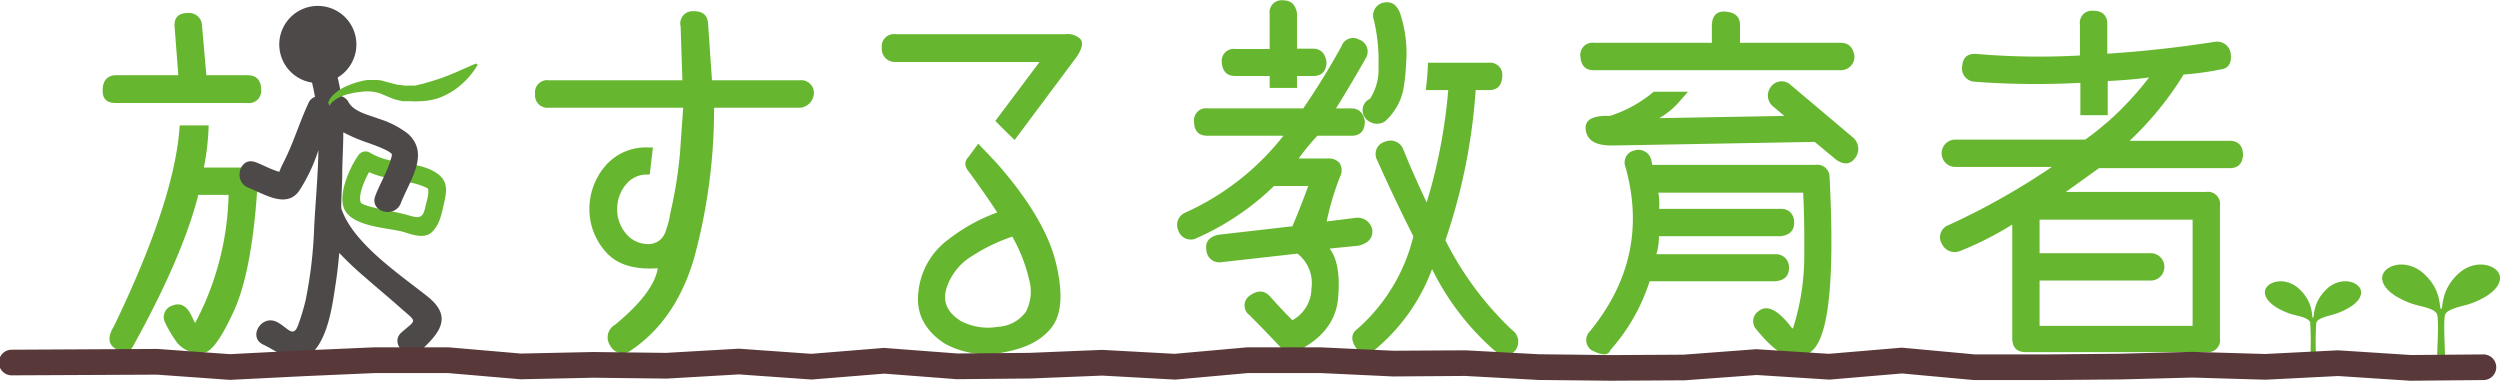 <svg id="レイヤー_5" data-name="レイヤー 5" xmlns="http://www.w3.org/2000/svg" viewBox="0 0 292.46 44.54"><defs><style>.cls-1{fill:#66b72f;}.cls-2{fill:#4c4948;}.cls-3{fill:#59383a;}</style></defs><path class="cls-1" d="M560.75,269.45c0-1.1-.24-4.62,0-5.24s1.58-.9,2.49-1.14,3.63-1.29,3.92-2.92-2.73-2.73-4.88-.72-1.72,4.11-2,4.11.19-2.1-2-4.11-5.16-.91-4.88.72,3,2.68,3.93,2.92,2.24.47,2.48,1.1,0,4.18,0,5.28Z" transform="translate(-274.71 -227.4)"/><path class="cls-1" d="M545.68,269.45a30.85,30.85,0,0,1,0-4.31c.19-.52,1.29-.75,2-.95s3-1.06,3.23-2.4-2.24-2.25-4-.59-1.42,3.38-1.62,3.38.16-1.73-1.61-3.38-4.26-.75-4,.59,2.48,2.2,3.23,2.4,1.85.39,2.05.91a33.08,33.08,0,0,1,0,4.35Z" transform="translate(-274.71 -227.4)"/><path class="cls-1" d="M368.28,236.79H358l-.46-6.69c-.09-1-.69-1.42-1.82-1.39a1.43,1.43,0,0,0-1.39,1.77l.21,6.31H338.91a1.42,1.42,0,0,0-1.6,1.61,1.44,1.44,0,0,0,1.6,1.6l15.72,0-.38,5.41a52.11,52.11,0,0,1-1.12,6.92h0a11.31,11.31,0,0,1-.6,2.26,2.06,2.06,0,0,1-2,1.36,3.35,3.35,0,0,1-2.67-1.32,4.35,4.35,0,0,1-.95-2.72,4.48,4.48,0,0,1,.95-2.84,3.16,3.16,0,0,1,2.67-1.25l.19,0,.37-3.17h-.56a6.23,6.23,0,0,0-5,2.15,7.74,7.74,0,0,0-1.87,5.1,7.47,7.47,0,0,0,1.95,5c1.28,1.45,3.3,2.07,6.05,1.88-.31,1.93-2,4.14-5,6.61a1.69,1.69,0,0,0-.59,2.4,1.63,1.63,0,0,0,2.27.72q5.4-3.54,7.56-10.89A66.46,66.46,0,0,0,358.25,240h10.11a1.78,1.78,0,0,0,1.56-1.6A1.48,1.48,0,0,0,368.28,236.79Z" transform="translate(-274.71 -227.4)"/><path class="cls-1" d="M401.06,231.93a2.15,2.15,0,0,0-1.75-.53h-19.8a1.43,1.43,0,0,0-1.64,1.6,1.53,1.53,0,0,0,1.64,1.65h16.81l-5.17,6.89c.82.85,1.65,1.67,2.26,2.23L400.7,234C401.34,233,401.46,232.33,401.06,231.93Z" transform="translate(-274.71 -227.4)"/><path class="cls-1" d="M391.35,246.53h0c-.53-.57-1.36-1.44-2.2-2.32L388,245.77c-.51.53-.47,1.13.12,1.81,1.15,1.57,2.24,3.13,3.25,4.67a20.91,20.91,0,0,0-5.75,3.19,8.67,8.67,0,0,0-3.46,6q-.52,3.8,3.06,6.15a10.09,10.09,0,0,0,7.05,1q3.94-.74,5.58-3.05t.36-7.5Q396.92,252.88,391.35,246.53Zm3.37,17.35a4.31,4.31,0,0,1-3.27,1.75,6.82,6.82,0,0,1-4.36-.69c-1.57-1-2.13-2.25-1.66-3.8a6.79,6.79,0,0,1,3-3.79,20.71,20.71,0,0,1,4.7-2.27,18.78,18.78,0,0,1,2,5.14A5.09,5.09,0,0,1,394.72,263.88Z" transform="translate(-274.71 -227.4)"/><path class="cls-1" d="M487.06,246.69H468l-.13-.63a1.55,1.55,0,0,0-2-1.05,1.43,1.43,0,0,0-1,1.94q2.94,10.53-4.17,19.21a1.44,1.44,0,0,0,.17,2.19c1.26.67,2,.66,2.23,0a22.28,22.28,0,0,0,4.59-8.05h14.7c1.07-.09,1.6-.61,1.6-1.56a1.51,1.51,0,0,0-1.6-1.6H468.48a7.1,7.1,0,0,0,.3-2.11H483c1.06-.11,1.6-.64,1.6-1.6s-.62-1.63-1.6-1.6h-14.2a7.63,7.63,0,0,0-.09-1.89h16.94c.11,2,.15,4.45.13,7.45a27.93,27.93,0,0,1-1.31,8.39c0,.11-.17,0-.42-.38q-2.23-2.75-3.62-1.6a1.43,1.43,0,0,0-.21,2.19q2.22,2.73,4,3.24a3,3,0,0,0,2.52-.84q2.91-2.66,2-20.27A1.43,1.43,0,0,0,487.06,246.69Z" transform="translate(-274.71 -227.4)"/><path class="cls-1" d="M469,235.61H490.1a1.57,1.57,0,0,0,1.55-1.64c-.14-1-.67-1.56-1.6-1.56H478.26v-2.1q0-1.49-1.86-1.56c-.95,0-1.43.57-1.43,1.73v1.93H461.2a1.42,1.42,0,0,0-1.61,1.6c.09,1.1.62,1.63,1.61,1.6Z" transform="translate(-274.71 -227.4)"/><path class="cls-1" d="M491.49,243.49l-7.25-6.11a1.55,1.55,0,0,0-2.36.17,1.64,1.64,0,0,0,.17,2.23l1.39,1.18-14.62.26a9.27,9.27,0,0,0,2.57-2.19c.29-.31.54-.61.78-.9h-4c-.24.19-.47.39-.74.58a15,15,0,0,1-4.38,2.25c-2.11-.08-3.05.5-2.82,1.73s1.26,1.76,3.2,1.73L487,244l2.53,2.1c.92.62,1.67.54,2.23-.25A1.75,1.75,0,0,0,491.49,243.49Z" transform="translate(-274.71 -227.4)"/><path class="cls-1" d="M436.68,241.64a6.84,6.84,0,0,0,2.19-3.71h0a24.62,24.62,0,0,0,.34-3.2h0a14.86,14.86,0,0,0-.71-5.77c-.4-1.07-1.08-1.48-2.07-1.22a1.54,1.54,0,0,0-1,2,20.32,20.32,0,0,1,.54,5.39,6.26,6.26,0,0,1-1,3.83,1.47,1.47,0,0,0-.55,2.24A1.75,1.75,0,0,0,436.68,241.64Z" transform="translate(-274.71 -227.4)"/><path class="cls-1" d="M451.59,266a37.72,37.72,0,0,1-7.79-10.49,68.7,68.7,0,0,0,3.54-17.57h1.55c1,0,1.53-.55,1.56-1.64a1.42,1.42,0,0,0-1.6-1.56h-7.09a31.41,31.41,0,0,1-.26,3.2h2.63a62.79,62.79,0,0,1-2.52,13.14c-1-2.1-1.94-4.21-2.78-6.31a1.6,1.6,0,0,0-2.07-.8,1.49,1.49,0,0,0-.93,2.19q1.95,4.38,4.22,8.89a21,21,0,0,1-6.49,10.78q-1.19.84-.21,2.28a1.61,1.61,0,0,0,2.19.21,22.33,22.33,0,0,0,6.7-9.44,30.62,30.62,0,0,0,7.29,9.52c1,.73,1.79.72,2.44,0A1.66,1.66,0,0,0,451.59,266Z" transform="translate(-274.71 -227.4)"/><path class="cls-1" d="M419.24,236.29h4v1.4h3.2v-1.4h1.9c1,0,1.53-.55,1.55-1.64-.14-1-.67-1.56-1.6-1.56h-1.85V229c-.14-1-.67-1.56-1.6-1.56a1.41,1.41,0,0,0-1.6,1.6v4.09h-4a1.4,1.4,0,0,0-1.6,1.56C417.71,235.74,418.22,236.29,419.24,236.29Z" transform="translate(-274.71 -227.4)"/><path class="cls-1" d="M435.24,254.23a1.76,1.76,0,0,0-2-1.34l-3.33.42a32.16,32.16,0,0,1,1.56-5.23,1.62,1.62,0,0,0-.06-1.62,1.65,1.65,0,0,0-1.33-.52h-3.45a29.07,29.07,0,0,1,2.19-2.66h4c1,0,1.53-.55,1.56-1.64-.14-1-.67-1.56-1.6-1.56H431c1.12-1.8,2.29-3.76,3.5-5.9a1.48,1.48,0,0,0-.8-2.15,1.44,1.44,0,0,0-2.07.8,84.8,84.8,0,0,1-4.46,7.25H416a1.4,1.4,0,0,0-1.6,1.56c0,1.09.55,1.64,1.56,1.64h8.89a30.47,30.47,0,0,1-11.5,9,1.56,1.56,0,0,0-.8,2.07,1.53,1.53,0,0,0,1.93,1,30.91,30.91,0,0,0,9.27-6.19h4c-.53,1.48-1.15,3.06-1.85,4.71l-8.72,1q-1.56.39-1.35,1.77a1.52,1.52,0,0,0,1.77,1.43l8.89-1a4.36,4.36,0,0,1,1.64,4.06,4.3,4.3,0,0,1-2.23,3.73c-.93-.93-1.81-1.87-2.65-2.82-.68-.71-1.48-.71-2.41,0a1.38,1.38,0,0,0,0,2.19c1.07,1.06,2.3,2.34,3.71,3.83a1.74,1.74,0,0,0,1.9.42q4.45-2.19,4.8-6.23t-1-5.77l3.41-.34C434.81,255.84,435.36,255.22,435.24,254.23Z" transform="translate(-274.71 -227.4)"/><path class="cls-1" d="M535.51,243.87H523.84a37.76,37.76,0,0,0,6.32-7.75,34.46,34.46,0,0,0,4.3-.59c.92-.11,1.33-.7,1.22-1.77a1.61,1.61,0,0,0-1.86-1.47q-6.44,1-12.59,1.39v-3.46c0-1-.55-1.56-1.64-1.56a1.4,1.4,0,0,0-1.56,1.6v3.63a86.67,86.67,0,0,1-12-.17c-1.1-.11-1.69.35-1.77,1.39a1.55,1.55,0,0,0,1.43,1.85,96.78,96.78,0,0,0,12.39.13v3.79h3.2v-4c1.71-.08,3.33-.22,4.84-.42a37.08,37.08,0,0,1-4.42,4.82h0l-.06,0,0,.05a.08.08,0,0,0,0,0,7.36,7.36,0,0,1-.7.6,25,25,0,0,1-2.3,1.8H503.45a1.6,1.6,0,1,0,0,3.2h11.29a83.27,83.27,0,0,1-12.05,6.79,1.51,1.51,0,0,0-.8,2.23,1.65,1.65,0,0,0,2.15.8,38.19,38.19,0,0,0,6.07-3.08v13.27q0,1.65,1.56,1.65h21.19a1.4,1.4,0,0,0,1.55-1.6V251.45a1.42,1.42,0,0,0-1.6-1.6H516.38l3.88-2.78h15.29q1.47,0,1.56-1.56C537.08,244.42,536.55,243.87,535.51,243.87Zm-4.3,9.23v12.42h-17.9v-5.3h13a1.6,1.6,0,1,0,0-3.2H513.31V253.1Z" transform="translate(-274.71 -227.4)"/><path class="cls-1" d="M303.66,239.45a1.42,1.42,0,0,0,1.6-1.56c0-1.12-.57-1.69-1.6-1.69h-4.81l-.5-5.72a1.52,1.52,0,0,0-1.65-1.56c-1.18,0-1.7.6-1.55,1.81l.42,5.47h-7.25c-1,0-1.57.57-1.6,1.69s.49,1.56,1.56,1.56Z" transform="translate(-274.71 -227.4)"/><path class="cls-1" d="M302.94,247h-4.38a29.1,29.1,0,0,0,.56-4.93h-3.39q-.53,8.66-7.7,23.51c-.76,1.23-.68,2.12.25,2.65s1.66.34,2-.34q5.82-10.53,7.63-17.69h3.54a33.52,33.52,0,0,1-3.92,15l-.51-1.05c-.53-1-1.25-1.37-2.15-1a1.4,1.4,0,0,0-.84,2,14.81,14.81,0,0,0,1.43,2.38,3.36,3.36,0,0,0,3.2,1.11c.82-.14,2-1.76,3.42-4.88s2.38-8.16,2.78-15.13C304.9,247.55,304.26,247,302.94,247Z" transform="translate(-274.71 -227.4)"/><path class="cls-1" d="M321,246.27a7.84,7.84,0,0,1-3-1,1,1,0,0,0-1.41.37c-1,1.38-2.48,4.75-1.51,6.4,1.08,1.85,4.77,2,6.6,2.43,1.05.28,2.62,1,3.58.06s1.16-2.35,1.44-3.56c.34-1.47.34-2.51-1-3.38s-3.18-1-4.69-1.32c-1.3-.29-1.85,1.69-.55,2,.82.19,1.65.35,2.48.53a8.13,8.13,0,0,1,1.72.59c.37.17,0,1.46-.1,1.82-.26,1.11-.32,1.87-1.65,1.49-.66-.19-1.32-.35-2-.5s-3.83-.68-4-1.13c-.41-1,.89-3.55,1.48-4.37l-1.41.37a9.24,9.24,0,0,0,3.48,1.2c1.29.29,1.84-1.7.55-2Z" transform="translate(-274.71 -227.4)"/><path class="cls-2" d="M324.72,262.08c-3.21-2.55-8.78-6.26-10.09-10.32h0c0-1.2.08-2.39.11-3.57,0-1.81.13-3.57.13-5.31a19.82,19.82,0,0,0,2.86,1.22c.3.11,2.94,1,2.83,1.44-.35,1.65-1.36,3.21-1.95,4.79-.69,1.87,2.29,2.67,3,.82,1-2.62,3.43-5.72.84-8.09a10.74,10.74,0,0,0-3.41-1.76c-1.11-.43-2.94-.81-3.55-1.94a1.39,1.39,0,0,0-.86-.71,21.44,21.44,0,0,0-.42-2.18,4.51,4.51,0,1,0-3,.59c.14.55.25,1.11.35,1.68a1.27,1.27,0,0,0-.77.73c-1.08,2.33-1.8,4.81-3,7.1-.15.3-.28.62-.41.93h0c-1-.28-1.85-.78-2.78-1.13-1.87-.7-2.67,2.28-.82,3s4.41,2.45,5.91.38a19.56,19.56,0,0,0,2.27-4.79c-.05,3.06-.35,6.14-.5,9.05a51,51,0,0,1-1,8.53,25.94,25.94,0,0,1-.86,2.85c-.59,1.69-1.28.25-2.55-.35-1.79-.84-3.36,1.82-1.55,2.67,1.65.77,4,2.74,5.72,1,1.95-1.94,2.4-5.78,2.79-8.34.17-1.11.29-2.25.39-3.38a37.42,37.42,0,0,0,2.89,2.74c1.47,1.29,3,2.55,4.42,3.82,1.82,1.58,1.7,1.23,0,2.71-1.51,1.29.68,3.46,2.18,2.18C326.16,266.35,327.71,264.46,324.72,262.08Z" transform="translate(-274.71 -227.4)"/><path class="cls-1" d="M313.1,239.41l.08-.2a2.06,2.06,0,0,1,.35-.54,5.06,5.06,0,0,1,1.88-1.26,8.87,8.87,0,0,1,1.43-.48,7.45,7.45,0,0,1,.82-.17l.44,0h.3l.21,0c.29,0,.55,0,.86.1l.95.25.82.21c.26,0,.5.05.74.09h.15l.23,0,.44,0,.45,0a2,2,0,0,0,.37-.08l.72-.17c.24-.09.49-.15.73-.22a23.55,23.55,0,0,0,2.63-.94c.39-.16.76-.32,1.08-.47l.87-.38a8,8,0,0,1,.79-.32l.14.16a7.64,7.64,0,0,1-.47.73,9.22,9.22,0,0,1-1.55,1.67,7.47,7.47,0,0,1-1.27.89,7.28,7.28,0,0,1-1.63.7c-.3.07-.61.14-.92.19a8.42,8.42,0,0,1-1,.07,5.76,5.76,0,0,1-1,0l-.44,0-.22,0h-.06l-.1,0-.13,0c-.34-.08-.7-.15-1-.25l-.87-.35-.7-.3a6.39,6.39,0,0,0-.81-.2,5.2,5.2,0,0,0-1.43,0,9.09,9.09,0,0,0-1.37.23,4.72,4.72,0,0,0-1.85.82,1.59,1.59,0,0,0-.39.41l-.12.17Z" transform="translate(-274.71 -227.4)"/><path class="cls-3" d="M556.73,271.94h-.05l-8.44-.55-8.49.43-8.56-.25-8.43.22-8.53.07-8.64,0-8.38-.77-8.49.72-8.51-.54-8.42.62-8.6.05-8.52-.09-8.56-.47-8.43.06-8.57-.4-8.38,0-8.54.77-8.54-.47-8.44.34-8.6.08-8.45-.65-8.5.69-8.52-.6-8.42.49-8.59-.1-8.53.18-8.52-.73-8.44,0-8.45.37-8.58.43-8.53-.61-17,.08h0a1.5,1.5,0,0,1,0-3l17.06-.09,8.47.61,8.42-.43,8.52-.37,8.61,0,8.49.73,8.44-.18,8.54.1,8.5-.49,8.49.6,8.5-.69,8.55.65,8.45-.07,8.52-.35,8.47.46,8.52-.76,8.5,0,8.57.4,8.44-.05,8.58.46,8.45.1,8.48-.05,8.51-.64,8.5.54,8.53-.72,8.56.79,8.45,0,8.48-.08,8.49-.22,8.53.25,8.53-.43,8.54.55,8.46-.07h0a1.5,1.5,0,0,1,0,3Z" transform="translate(-274.71 -227.4)"/></svg>